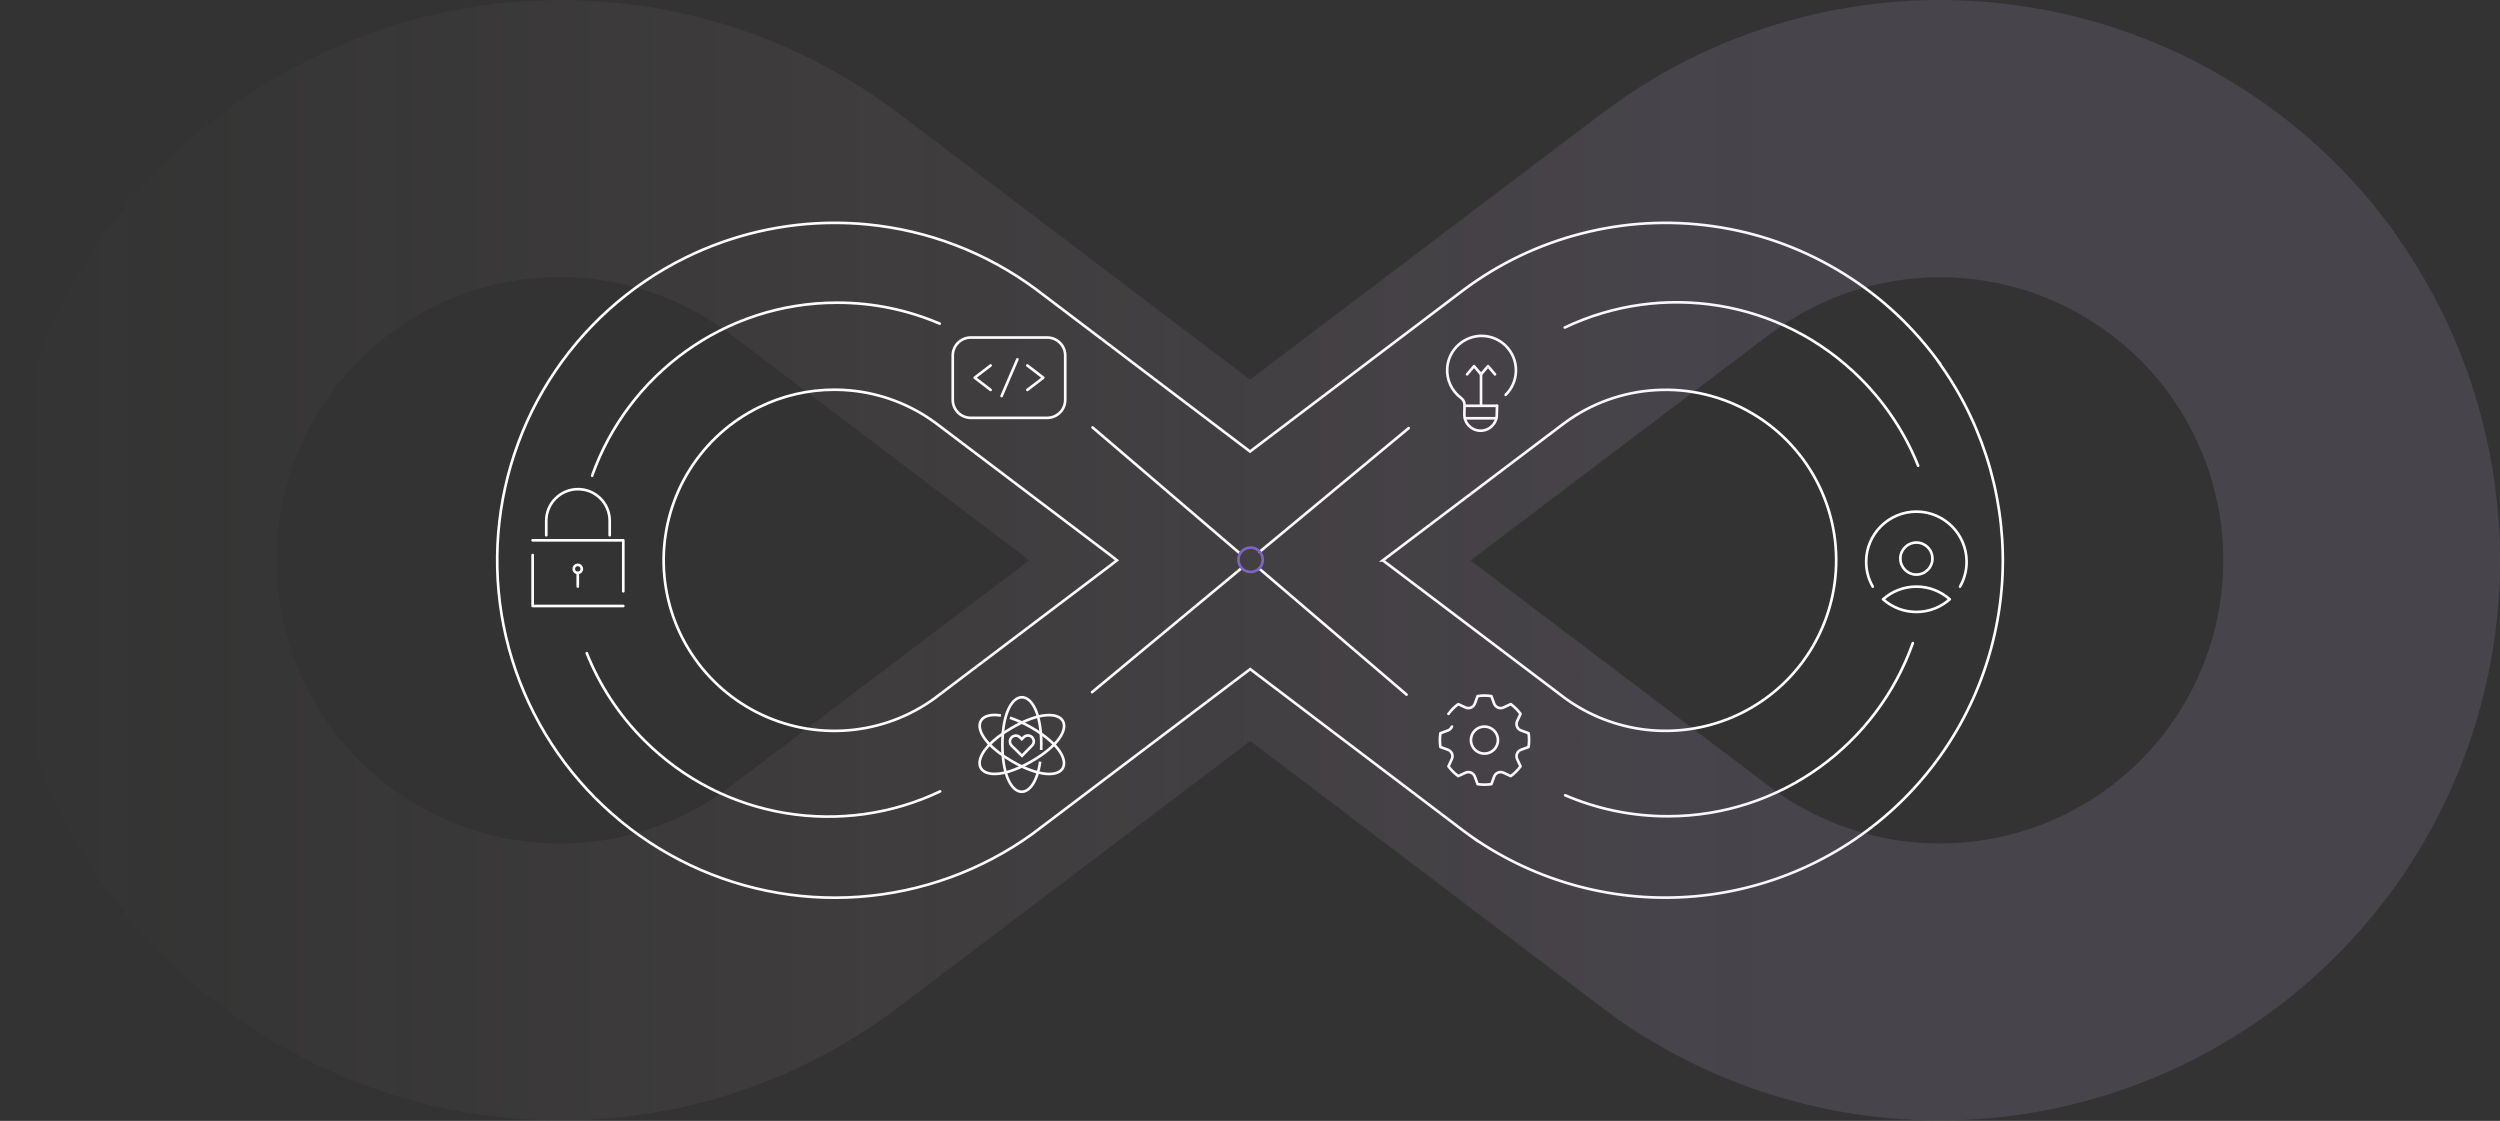 <svg width="1026" height="460" viewBox="0 0 1026 460" fill="none" xmlns="http://www.w3.org/2000/svg">
<rect x="0" y="0" width="1026" height="460" fill="#333333" stroke="none"/>
<g clip-path="url(#clip0_1133_3852)">
<path d="M604.478 343.755C631.015 362.112 663.172 370.656 695.337 367.871C728.341 365.013 759.267 350.411 782.435 326.754C805.604 303.096 819.536 271.872 821.679 238.839C823.706 207.571 814.921 176.201 796.936 150.509L795.733 148.789H795.857L794.209 146.602C783.201 132.006 769.633 119.904 753.879 110.631C738.124 101.358 720.948 95.365 702.847 92.821C684.737 90.276 666.577 91.304 648.876 95.883C631.525 100.366 615.443 108.036 601.059 118.694L599.309 120.014L513.02 185.299L426.878 120.014L425.128 118.694C404.832 103.662 380.839 94.461 355.673 92.077C351.313 91.662 346.946 91.457 342.594 91.457C321.452 91.457 300.55 96.291 281.472 105.666C258.456 116.974 239.064 134.412 225.394 156.094C211.718 177.775 204.34 202.781 204.055 228.407C203.771 254.032 210.595 279.199 223.79 301.172C236.986 323.152 255.985 341.006 278.745 352.824C301.506 364.634 327.051 369.898 352.625 368.053C378.2 366.202 402.725 357.315 423.539 342.348L424.195 341.845C425.369 340.992 426.608 340.058 428.117 338.899L513.086 274.606L597.88 338.892C598.784 339.592 599.593 340.212 600.351 340.773L604.492 343.777L604.478 343.755Z" stroke="white" stroke-width="1.094" stroke-miterlimit="10"/>
<path d="M342.399 159.936C331.668 159.936 321.053 162.4 311.379 167.182C299.729 172.934 289.931 181.792 283.034 192.801C276.137 203.809 272.448 216.494 272.361 229.478C272.273 242.463 275.795 255.191 282.546 266.295C289.289 277.391 298.978 286.38 310.548 292.292C322.118 298.197 335.08 300.771 348.035 299.728C360.99 298.686 373.369 294.071 383.845 286.394L384.647 285.767L456.165 231.687L458.389 229.938L456.165 228.188L385.471 174.713L383.721 173.401C373.536 165.965 361.544 161.423 348.968 160.242C346.781 160.038 344.594 159.936 342.407 159.936H342.399Z" stroke="white" stroke-width="1.094" stroke-miterlimit="10"/>
<path d="M567.523 229.981L642.118 286.409C651.901 293.568 663.406 298.073 675.405 299.473C687.405 300.873 699.639 299.13 710.771 294.428C721.903 289.733 731.68 282.188 739.05 272.615C746.421 263.043 751.203 251.663 752.887 239.699C754.827 225.943 752.661 212.062 746.625 199.552C740.589 187.041 731.067 176.704 719.089 169.654C707.111 162.604 693.442 159.294 679.568 160.096C666.059 160.869 653.185 165.484 642.278 173.445L640.528 174.757L567.516 229.981H567.523Z" stroke="white" stroke-width="1.094" stroke-miterlimit="10"/>
<path d="M415.375 298.635C437.647 285.782 445.892 299.451 423.358 312.457C420.077 314.353 417.096 315.672 414.471 316.503C414.194 316.591 413.924 316.671 413.655 316.751C412.459 317.094 411.343 317.327 410.316 317.466C398.913 318.997 398.075 308.622 415.375 298.635Z" stroke="white" stroke-width="1.094" stroke-miterlimit="10"/>
<path d="M414.472 294.566C417.09 295.405 420.064 296.724 423.359 298.627C445.631 311.48 437.911 325.463 415.376 312.45C398.011 302.425 398.878 291.716 410.783 293.655" stroke="white" stroke-width="1.094" stroke-miterlimit="10"/>
<path d="M426.885 312.581C424.268 331.047 411.379 328.926 411.379 305.546C411.379 279.833 427.345 279.527 427.345 305.546C427.345 306.311 427.33 307.062 427.301 307.784" stroke="white" stroke-width="1.094" stroke-miterlimit="10"/>
<path d="M420.114 302.578L419.355 303.351L418.583 302.593C417.635 301.66 416.097 301.674 415.163 302.622C414.23 303.57 414.245 305.108 415.193 306.041L419.421 310.19C419.53 310.08 423.737 305.786 423.569 305.961C424.502 305.013 424.488 303.475 423.54 302.542C422.592 301.609 421.054 301.623 420.121 302.571L420.114 302.578Z" stroke="white" stroke-width="1.094" stroke-miterlimit="10"/>
<path d="M609.215 309.286C612.283 309.286 614.771 306.802 614.771 303.738C614.771 300.674 612.283 298.19 609.215 298.19C606.147 298.19 603.66 300.674 603.66 303.738C603.66 306.802 606.147 309.286 609.215 309.286Z" stroke="white" stroke-width="1.094" stroke-linecap="round" stroke-linejoin="round"/>
<path d="M595.873 298.19C595.581 298.904 595.005 299.502 594.232 299.786L591.148 300.909C590.85 302.841 590.864 304.744 591.148 306.574L594.232 307.697C595.792 308.265 596.529 310.037 595.829 311.539L594.444 314.506C595.566 316.037 596.922 317.393 598.453 318.515L601.428 317.13C602.915 316.438 604.716 317.181 605.277 318.72L606.4 321.803C608.303 322.102 610.213 322.095 612.072 321.803L613.194 318.72C613.756 317.181 615.557 316.43 617.044 317.13L620.018 318.515C621.557 317.393 622.913 316.044 624.028 314.506L622.643 311.539C621.95 310.051 622.694 308.251 624.239 307.697L627.323 306.574C627.615 304.693 627.615 302.783 627.323 300.909L624.239 299.786C622.694 299.225 621.95 297.424 622.643 295.944L624.028 292.977C622.905 291.439 621.549 290.09 620.018 288.968L617.044 290.353C615.557 291.045 613.756 290.302 613.194 288.763L612.072 285.68C610.169 285.388 608.259 285.388 606.4 285.68L605.277 288.763C604.716 290.302 602.915 291.045 601.428 290.353L598.453 288.968C596.915 290.09 595.559 291.439 594.444 292.977" stroke="white" stroke-width="1.094" stroke-linecap="round" stroke-linejoin="round"/>
<path d="M804.393 240.756C806.114 237.753 807.098 234.268 807.098 230.557C807.098 219.192 797.868 209.969 786.488 209.969C775.108 209.969 765.871 219.184 765.871 230.557C765.871 234.268 766.855 237.753 768.576 240.756" stroke="white" stroke-width="1.094" stroke-linecap="round" stroke-linejoin="round"/>
<path d="M786.489 235.814C790.125 235.814 793.073 232.87 793.073 229.238C793.073 225.606 790.125 222.662 786.489 222.662C782.854 222.662 779.906 225.606 779.906 229.238C779.906 232.87 782.854 235.814 786.489 235.814Z" stroke="white" stroke-width="1.094" stroke-linecap="round" stroke-linejoin="round"/>
<path d="M772.805 245.947C776.443 249.177 781.232 251.145 786.489 251.145C791.745 251.145 796.535 249.184 800.173 245.947C796.535 242.718 791.745 240.749 786.489 240.749C781.232 240.749 776.45 242.71 772.805 245.947Z" stroke="white" stroke-width="1.094" stroke-linecap="round" stroke-linejoin="round"/>
<path d="M411.06 162.546L417.541 147.469M406.547 160.023L400.008 155.007L406.547 149.992M421.624 149.992L428.163 155.007L421.624 160.023" stroke="white" stroke-width="1.094" stroke-linecap="round" stroke-linejoin="round"/>
<path d="M429.738 171.491H398.441C394.336 171.491 391.012 168.188 391.012 164.113V145.894C391.012 141.819 394.336 138.517 398.441 138.517H429.738C433.843 138.517 437.167 141.819 437.167 145.894V164.113C437.167 168.188 433.843 171.491 429.738 171.491Z" stroke="white" stroke-width="1.094" stroke-linecap="round" stroke-linejoin="round"/>
<path d="M617.922 162.05C620.459 159.556 622.063 156.115 622.143 152.281C622.311 144.531 616.209 138.101 608.481 137.853C600.95 137.613 594.462 143.459 593.944 150.983C593.601 155.999 595.89 160.533 599.587 163.296C600.52 163.989 601.081 165.068 601.052 166.234L600.972 169.953C600.892 173.634 603.808 176.682 607.489 176.762C611.171 176.842 614.218 173.926 614.291 170.244L614.371 166.526" stroke="white" stroke-width="1.094" stroke-linecap="round" stroke-linejoin="round"/>
<path d="M601.25 171.651H614.015" stroke="white" stroke-width="1.094" stroke-linecap="round" stroke-linejoin="round"/>
<path d="M601.25 166.548H614.373" stroke="white" stroke-width="1.094" stroke-linecap="round" stroke-linejoin="round"/>
<path d="M607.816 153.637L604.951 150.254L602.086 153.637" stroke="white" stroke-width="1.094" stroke-linecap="round" stroke-linejoin="round"/>
<path d="M613.539 153.637L610.682 150.254L607.816 153.637" stroke="white" stroke-width="1.094" stroke-linecap="round" stroke-linejoin="round"/>
<path d="M607.812 165.841V153.097" stroke="white" stroke-width="1.094" stroke-linecap="round" stroke-linejoin="round"/>
<path d="M218.602 221.743H255.797V242.659" stroke="white" stroke-width="1.094" stroke-linecap="round" stroke-linejoin="round"/>
<path d="M255.797 248.71H218.602V227.787" stroke="white" stroke-width="1.094" stroke-linecap="round" stroke-linejoin="round"/>
<path d="M250.221 219.666V213.753C250.221 206.572 244.396 200.747 237.2 200.747C230.005 200.747 224.18 206.572 224.18 213.753V219.666" stroke="white" stroke-width="1.094" stroke-linecap="round" stroke-linejoin="round"/>
<path d="M238.768 233.481C238.768 234.392 238.032 235.128 237.12 235.128C236.209 235.128 235.473 234.392 235.473 233.481C235.473 232.57 236.209 231.833 237.12 231.833C238.032 231.833 238.768 232.57 238.768 233.481Z" stroke="white" stroke-width="1.094" stroke-linecap="round" stroke-linejoin="round"/>
<path d="M237.117 235.201V240.735" stroke="white" stroke-width="1.094" stroke-linecap="round" stroke-linejoin="round"/>
<path d="M448.18 284.061L509.382 233.284" stroke="white" stroke-width="1.094" stroke-linecap="round" stroke-linejoin="round"/>
<path d="M516.922 226.482L578.124 175.705" stroke="white" stroke-width="1.094" stroke-linecap="round" stroke-linejoin="round"/>
<path d="M448.391 175.413L508.828 227.102" stroke="white" stroke-width="1.094" stroke-linecap="round" stroke-linejoin="round"/>
<path d="M516.812 233.378L577.249 285.074" stroke="white" stroke-width="1.094" stroke-linecap="round" stroke-linejoin="round"/>
<path d="M513.258 234.735C510.495 234.742 508.257 232.511 508.242 229.748C508.228 226.985 510.466 224.739 513.229 224.732C515.992 224.725 518.23 226.956 518.245 229.719C518.259 232.482 516.021 234.727 513.258 234.735Z" stroke="#7759C2" stroke-width="1.094" stroke-linecap="round" stroke-linejoin="round"/>
<path d="M242.996 195.265C257.672 153.87 297.171 124.22 343.603 124.22C358.534 124.22 372.75 127.289 385.654 132.823" stroke="white" stroke-width="1.094" stroke-miterlimit="10" stroke-linecap="round"/>
<path d="M642.18 134.419C681.832 115.523 730.728 122.492 763.557 155.321C774.113 165.877 782.001 178.103 787.207 191.138" stroke="white" stroke-width="1.094" stroke-miterlimit="10" stroke-linecap="round"/>
<path d="M785.017 263.947C770.341 305.342 730.842 334.992 684.41 334.992C669.479 334.992 655.263 331.923 642.359 326.389" stroke="white" stroke-width="1.094" stroke-miterlimit="10" stroke-linecap="round"/>
<path d="M385.836 324.785C346.183 343.682 297.287 336.712 264.458 303.884C253.902 293.327 246.014 281.101 240.809 268.066" stroke="white" stroke-width="1.094" stroke-miterlimit="10" stroke-linecap="round"/>
<g opacity="0.15">
<path d="M984.448 98.055L982.451 95.197H982.655L979.914 91.567C961.637 67.334 939.109 47.242 912.944 31.837C886.779 16.44 858.274 6.488 828.201 2.26C798.136 -1.961 767.983 -0.255 738.588 7.341C709.777 14.785 683.072 27.521 659.189 45.215L656.28 47.402L513.01 155.802L369.981 47.409L367.072 45.222C333.384 20.253 293.549 4.979 251.761 1.028C244.521 0.343 237.275 0 230.043 0C194.94 0 160.238 8.027 128.554 23.592C90.345 42.364 58.144 71.322 35.442 107.321C12.739 143.321 0.484 184.84 0.018 227.386C-0.449 269.94 10.88 311.713 32.781 348.209C54.688 384.697 86.233 414.354 124.019 433.973C161.805 453.584 204.228 462.325 246.694 459.256C289.168 456.179 329.884 441.416 364.44 416.571L365.534 415.732C367.488 414.318 369.544 412.772 372.052 410.84L513.134 304.088L653.926 410.826C655.427 411.992 656.776 413.013 658.03 413.946L664.898 418.925C708.961 449.406 762.348 463.593 815.757 458.971C870.551 454.225 921.912 429.977 960.368 390.697C998.832 351.409 1021.97 299.568 1025.53 244.722C1028.89 192.801 1014.3 140.711 984.448 98.055ZM418.622 232.846L299.877 322.642L298.55 323.677C281.155 336.428 260.589 344.09 239.083 345.818C217.569 347.546 196.048 343.281 176.838 333.468C157.621 323.662 141.545 308.739 130.34 290.309C119.135 271.879 113.288 250.744 113.434 229.179C113.58 207.615 119.703 186.56 131.149 168.283C142.595 150.006 158.874 135.294 178.216 125.744C194.291 117.805 211.904 113.715 229.729 113.715C233.353 113.715 236.991 113.883 240.621 114.225C261.501 116.186 281.411 123.732 298.332 136.074L301.24 138.254L418.622 227.036L422.311 229.938L418.622 232.839V232.846ZM911.311 246.166C908.512 266.025 900.565 284.921 888.332 300.814C876.099 316.715 859.863 329.239 841.375 337.033C822.894 344.833 802.583 347.728 782.659 345.402C762.727 343.077 743.633 335.589 727.383 323.706L603.52 230.011L724.751 138.32L727.66 136.14C745.777 122.908 767.145 115.253 789.577 113.97C812.615 112.65 835.31 118.14 855.19 129.841C875.078 141.542 890.884 158.711 900.908 179.481C910.932 200.259 914.526 223.311 911.304 246.144L911.311 246.166Z" fill="url(#paint0_linear_1133_3852)"/>
</g>
</g>
<defs>
<linearGradient id="paint0_linear_1133_3852" x1="0.003" y1="229.923" x2="1026" y2="229.923" gradientUnits="userSpaceOnUse">
<stop stop-color="#FFD1BF" stop-opacity="0"/>
<stop offset="0.72" stop-color="#CEB3EF" stop-opacity="0.9"/>
</linearGradient>
<clipPath id="clip0_1133_3852">
<rect width="1026" height="459.853" fill="white"/>
</clipPath>
</defs>
</svg>
